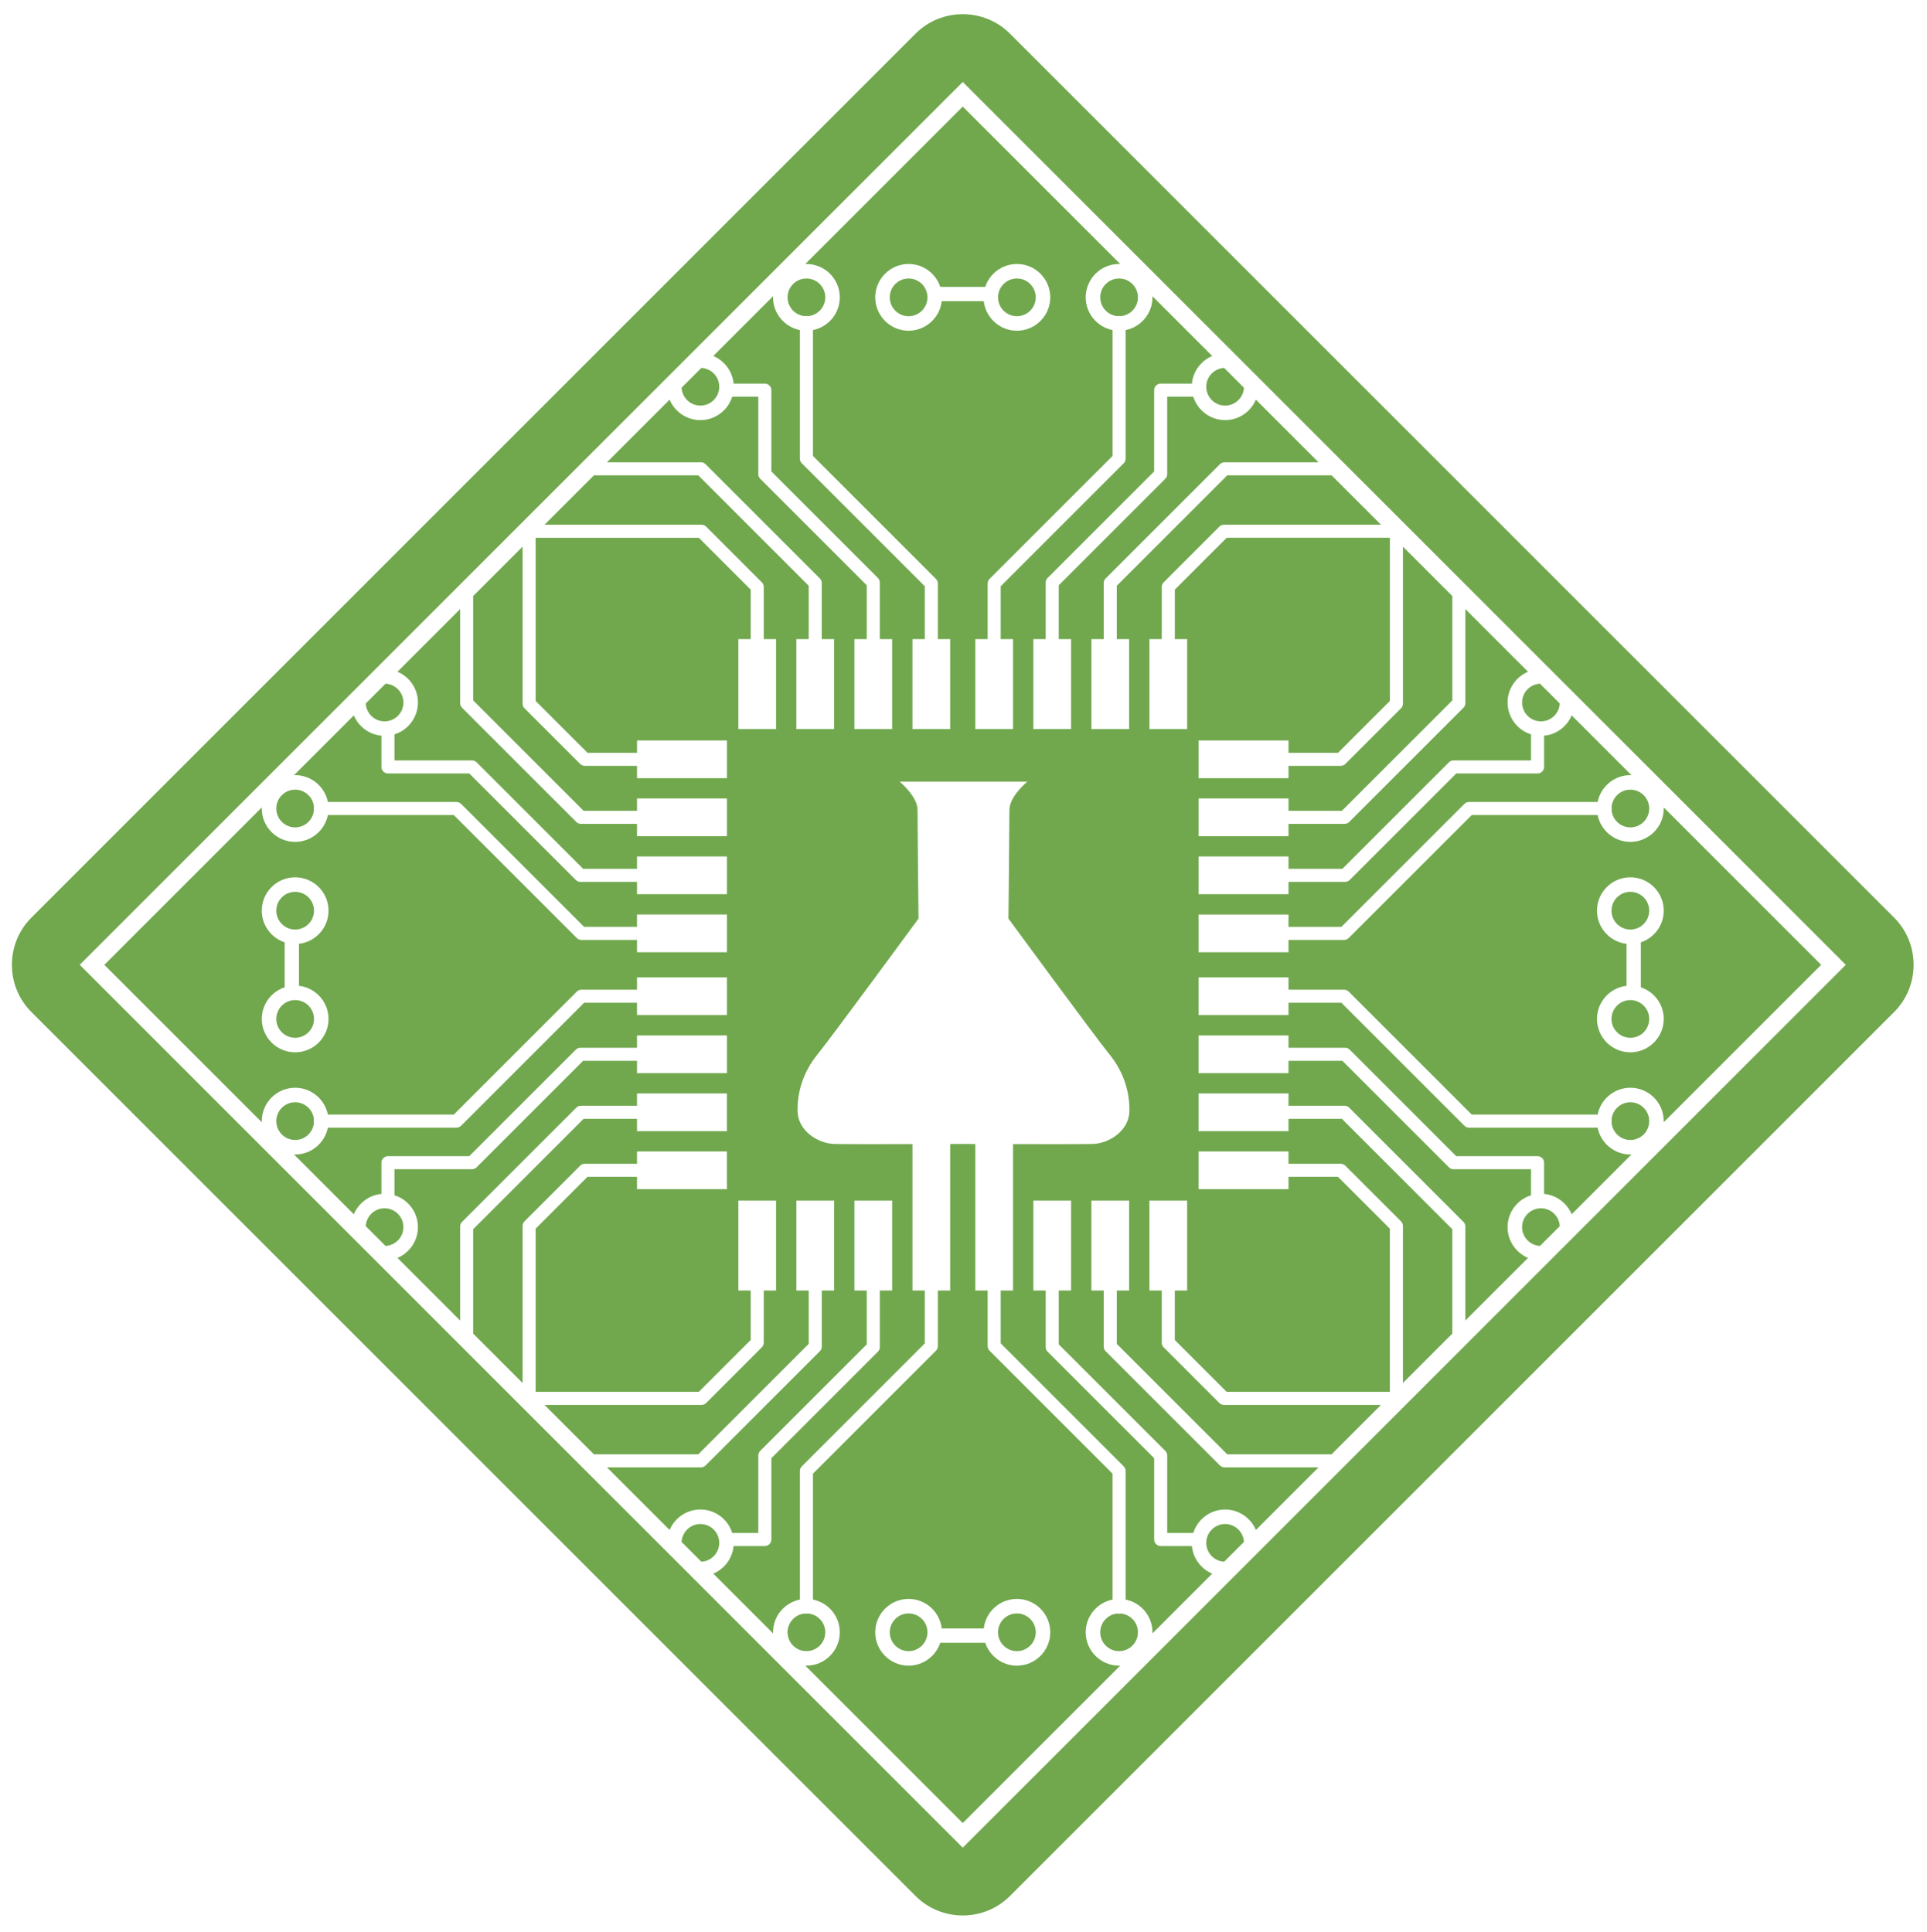 <?xml version="1.0" encoding="utf-8"?>
<!-- Generator: Adobe Illustrator 17.0.0, SVG Export Plug-In . SVG Version: 6.00 Build 0)  -->
<!DOCTYPE svg PUBLIC "-//W3C//DTD SVG 1.1//EN" "http://www.w3.org/Graphics/SVG/1.1/DTD/svg11.dtd">
<svg version="1.1" id="Layer_1" xmlns="http://www.w3.org/2000/svg" xmlns:xlink="http://www.w3.org/1999/xlink" x="0px" y="0px"
	 width="846.484px" height="848.958px" viewBox="0 0 846.484 848.958" enable-background="new 0 0 846.484 848.958"
	 xml:space="preserve">
<g>
	<path fill="#71A84E" d="M315.949,677.895c0-4.566-3.717-8.285-8.286-8.285c-4.426,0-8.043,3.494-8.263,7.867l8.681,8.684
		C312.456,685.939,315.949,682.324,315.949,677.895z"/>
	<path fill="#71A84E" d="M129.651,363.522c4.332,0,7.892-3.344,8.25-7.584c-0.057-0.226-0.097-0.458-0.097-0.701
		c0-0.243,0.04-0.476,0.097-0.701c-0.358-4.241-3.918-7.584-8.25-7.584c-4.569,0-8.285,3.717-8.285,8.286
		C121.365,359.804,125.082,363.522,129.651,363.522z"/>
	<path fill="#71A84E" d="M137.901,493.279c-0.057-0.225-0.097-0.457-0.097-0.699c0-0.244,0.04-0.477,0.097-0.701
		c-0.358-4.241-3.918-7.585-8.25-7.585c-4.569,0-8.285,3.718-8.285,8.286c0,4.568,3.717,8.285,8.285,8.285
		C133.982,500.865,137.542,497.522,137.901,493.279z"/>
	<path fill="#71A84E" d="M362.528,717.17c0-4.33-3.343-7.891-7.585-8.248c-0.224,0.059-0.458,0.096-0.7,0.096
		c-0.244,0-0.476-0.037-0.702-0.096c-4.239,0.357-7.583,3.918-7.583,8.248c0,4.568,3.717,8.285,8.285,8.285
		S362.528,721.738,362.528,717.17z"/>
	<path fill="#71A84E" d="M399.127,708.885c-4.568,0-8.285,3.717-8.285,8.285c0,4.568,3.717,8.285,8.285,8.285
		s8.285-3.717,8.285-8.285C407.413,712.602,403.696,708.885,399.127,708.885z"/>
	<path fill="#71A84E" d="M476.926,717.17c0-7.1,5.079-13.035,11.791-14.371v-55.316l-54.021-54.023
		c-0.541-0.537-0.842-1.266-0.842-2.025V567h-5.418v-64.371c-2.777-0.01-4.852-0.018-5.832-0.022
		c-0.902,0.004-2.736,0.012-5.214,0.02V567h-5.417v24.434c0,0.76-0.301,1.488-0.842,2.025l-54.021,54.023v55.316
		c6.712,1.336,11.791,7.271,11.791,14.371c0,8.084-6.578,14.66-14.659,14.66c-0.174,0-0.343-0.021-0.518-0.025l69.189,69.189
		l69.19-69.189c-0.174,0.004-0.344,0.025-0.52,0.025C483.503,731.83,476.926,725.254,476.926,717.17z M446.7,731.83
		c-6.473,0-11.97-4.223-13.906-10.057h-19.76c-1.937,5.834-7.434,10.057-13.907,10.057c-8.083,0-14.659-6.576-14.659-14.66
		c0-8.08,6.575-14.658,14.659-14.658c7.516,0,13.72,5.69,14.556,12.986h18.46c0.837-7.297,7.041-12.986,14.557-12.986
		c8.084,0,14.658,6.578,14.658,14.658C461.358,725.254,454.784,731.83,446.7,731.83z"/>
	<path fill="#71A84E" d="M446.7,708.885c-4.568,0-8.285,3.717-8.285,8.285c0,4.568,3.717,8.285,8.285,8.285s8.285-3.717,8.285-8.285
		C454.985,712.602,451.269,708.885,446.7,708.885z"/>
	<path fill="#71A84E" d="M353.541,138.895c0.227-0.057,0.458-0.097,0.702-0.097s0.476,0.04,0.7,0.097
		c4.242-0.358,7.585-3.918,7.585-8.25c0-4.568-3.717-8.285-8.285-8.285s-8.285,3.717-8.285,8.285
		C345.958,134.977,349.302,138.537,353.541,138.895z"/>
	<path fill="#71A84E" d="M668.617,308.659c0,4.568,3.717,8.285,8.285,8.285c4.429,0,8.046-3.494,8.265-7.868l-8.681-8.681
		C672.113,300.614,668.617,304.231,668.617,308.659z"/>
	<path fill="#71A84E" d="M168.926,316.943c4.568,0,8.285-3.717,8.285-8.286c0-4.426-3.493-8.043-7.864-8.264l-8.684,8.684
		C160.882,313.45,164.499,316.943,168.926,316.943z"/>
	<path fill="#71A84E" d="M707.93,354.536c0.057,0.225,0.095,0.457,0.095,0.701c0,0.243-0.038,0.476-0.095,0.701
		c0.355,4.241,3.916,7.584,8.247,7.584c4.568,0,8.286-3.717,8.286-8.285c0-4.568-3.718-8.285-8.286-8.285
		C711.846,346.952,708.285,350.295,707.93,354.536z"/>
	<path fill="#71A84E" d="M529.879,169.921c0,4.568,3.717,8.285,8.285,8.285c4.429,0,8.046-3.494,8.266-7.868l-8.682-8.681
		C533.374,161.876,529.879,165.493,529.879,169.921z"/>
	<path fill="#71A84E" d="M307.666,178.206c4.568,0,8.285-3.717,8.285-8.285c0-4.428-3.493-8.045-7.869-8.264l-8.679,8.681
		C299.623,174.711,303.24,178.206,307.666,178.206z"/>
	<path fill="#71A84E" d="M492.286,708.922c-0.227,0.059-0.457,0.096-0.701,0.096c-0.242,0-0.476-0.037-0.7-0.096
		c-4.242,0.357-7.585,3.918-7.585,8.248c0,4.568,3.717,8.285,8.285,8.285c4.568,0,8.285-3.717,8.285-8.285
		C499.87,712.84,496.526,709.279,492.286,708.922z"/>
	<path fill="#71A84E" d="M483.302,130.645c0,4.332,3.344,7.892,7.583,8.25c0.227-0.057,0.458-0.097,0.702-0.097
		c0.242,0,0.476,0.04,0.699,0.097c4.242-0.358,7.586-3.918,7.586-8.25c0-4.568-3.717-8.285-8.285-8.285
		S483.302,126.076,483.302,130.645z"/>
	<path fill="#71A84E" d="M177.211,539.156c0-4.568-3.717-8.285-8.285-8.285c-4.426,0-8.044,3.494-8.263,7.869l8.681,8.68
		C173.718,547.201,177.211,543.584,177.211,539.156z"/>
	<path fill="#71A84E" d="M707.892,447.695c0,4.566,3.717,8.283,8.285,8.283c4.568,0,8.286-3.717,8.286-8.283
		c0-4.568-3.718-8.285-8.286-8.285C711.609,439.41,707.892,443.127,707.892,447.695z"/>
	<path fill="#71A84E" d="M724.463,400.121c0-4.568-3.718-8.286-8.286-8.286c-4.568,0-8.285,3.717-8.285,8.286
		c0,4.568,3.717,8.285,8.285,8.285C720.745,408.406,724.463,404.689,724.463,400.121z"/>
	<path fill="#71A84E" d="M446.7,138.93c4.568,0,8.285-3.717,8.285-8.285c0-4.568-3.717-8.285-8.285-8.285s-8.285,3.717-8.285,8.285
		C438.415,135.213,442.132,138.93,446.7,138.93z"/>
	<path fill="#71A84E" d="M399.127,122.359c-4.568,0-8.285,3.717-8.285,8.285c0,4.568,3.717,8.285,8.285,8.285
		s8.285-3.717,8.285-8.285C407.413,126.076,403.696,122.359,399.127,122.359z"/>
	<path fill="#71A84E" d="M730.836,355.237c0,8.082-6.575,14.658-14.659,14.658c-7.1,0-13.035-5.077-14.372-11.79h-55.315
		l-54.023,54.022c-0.537,0.539-1.267,0.84-2.026,0.84h-24.433v5.418h-39.514v-16.571h39.514v5.417h23.243l54.023-54.021
		c0.537-0.539,1.267-0.84,2.028-0.84h56.503c1.337-6.714,7.272-11.791,14.372-11.791c0.175,0,0.344,0.02,0.519,0.026L690.41,314.32
		c-2.049,4.871-6.649,8.413-12.126,8.927v13.719c0,1.585-1.285,2.868-2.868,2.868h-35.723l-46.801,46.8
		c-0.537,0.539-1.267,0.84-2.029,0.84h-24.856v5.417h-39.514v-16.57h39.514v5.417h23.669l46.801-46.8
		c0.538-0.538,1.268-0.84,2.026-0.84h34.045v-11.441c-5.963-1.86-10.305-7.433-10.305-13.998c0-6.074,3.715-11.295,8.991-13.516
		l-27.525-27.524v41.305c0,0.761-0.302,1.49-0.839,2.028l-50.189,50.189c-0.538,0.539-1.268,0.84-2.029,0.84h-24.645v5.417h-39.514
		v-16.571h39.514v5.417h23.457l48.509-48.509v-45.854l-21.696-21.697v68.977c0,0.761-0.301,1.49-0.839,2.028l-24.457,24.458
		c-0.538,0.539-1.267,0.84-2.029,0.84h-22.944v5.417h-39.514v-16.571h39.514v5.417h21.757l22.776-22.777v-71.693h-71.691
		l-22.779,22.777v21.756h5.417v39.514h-16.57v-39.514h5.417v-22.944c0-0.761,0.303-1.49,0.842-2.028l24.457-24.458
		c0.538-0.538,1.268-0.84,2.027-0.84h68.978L584.94,208.85h-45.852l-48.512,48.51v23.456h5.417v39.514h-16.57v-39.514h5.418v-24.643
		c0-0.761,0.303-1.49,0.841-2.028l50.19-50.189c0.538-0.539,1.267-0.84,2.026-0.84h41.307L551.68,175.59
		c-2.221,5.275-7.441,8.989-13.516,8.989c-6.567,0-12.138-4.341-13.999-10.303h-11.441v34.043c0,0.761-0.302,1.49-0.839,2.028
		l-46.802,46.8v23.668h5.418v39.514h-16.57v-39.514h5.416V255.96c0-0.761,0.305-1.49,0.842-2.028l46.799-46.8v-35.723
		c0-1.584,1.285-2.868,2.868-2.868h13.72c0.515-5.477,4.059-10.078,8.927-12.128l-26.282-26.284
		c0.005,0.173,0.024,0.342,0.024,0.517c0,7.102-5.078,13.036-11.79,14.373v56.504c0,0.761-0.304,1.49-0.842,2.028l-54.022,54.023
		v23.243h5.416v39.514h-16.57v-39.514h5.418v-24.431c0-0.761,0.304-1.49,0.842-2.028l54.023-54.023v-55.316
		c-6.715-1.337-11.791-7.271-11.791-14.373c0-8.083,6.574-14.658,14.658-14.658c0.174,0,0.344,0.02,0.518,0.026l-69.19-69.189
		l-69.187,69.189c0.172-0.006,0.341-0.026,0.515-0.026c8.084,0,14.659,6.575,14.659,14.658c0,7.102-5.076,13.036-11.791,14.373
		v55.316l54.023,54.023c0.538,0.538,0.839,1.267,0.839,2.028v24.431h5.417v39.514h-16.57v-39.514h5.417v-23.243l-54.023-54.023
		c-0.538-0.538-0.839-1.267-0.839-2.028v-56.504c-6.714-1.337-11.791-7.271-11.791-14.373c0-0.174,0.02-0.343,0.027-0.517
		l-26.285,26.284c4.87,2.051,8.412,6.652,8.927,12.128h13.718c1.583,0,2.868,1.284,2.868,2.868v35.723l46.801,46.8
		c0.538,0.538,0.839,1.267,0.839,2.028v24.856h5.417v39.514h-16.571v-39.514h5.417v-23.668l-46.799-46.8
		c-0.54-0.538-0.841-1.267-0.841-2.028v-34.043h-11.442c-1.857,5.962-7.432,10.303-13.997,10.303c-6.074,0-11.295-3.714-13.516-8.99
		l-27.524,27.525h41.304c0.762,0,1.491,0.302,2.029,0.84l50.189,50.189c0.538,0.538,0.839,1.267,0.839,2.028v24.643h5.417v39.514
		h-16.571v-39.514h5.417V257.36l-48.509-48.51H260.89l-21.697,21.696h68.976c0.762,0,1.491,0.302,2.029,0.84l24.457,24.458
		c0.538,0.538,0.839,1.267,0.839,2.028v22.944h5.417v39.514h-16.57v-39.514h5.417V259.06l-22.777-22.777h-71.694v71.691
		l22.78,22.779h21.753v-5.417l39.515-0.001v16.571l-39.515,0v-5.417h-22.943c-0.759,0-1.489-0.303-2.027-0.842l-24.457-24.458
		c-0.538-0.538-0.842-1.267-0.842-2.026v-68.975l-21.694,21.694v45.854l48.509,48.511h23.454v-5.417l39.515-0.001v16.571l-39.515,0
		v-5.417h-24.642c-0.761,0-1.491-0.302-2.029-0.841l-50.189-50.19c-0.538-0.538-0.839-1.267-0.839-2.027v-41.306l-27.524,27.524
		c5.275,2.221,8.987,7.442,8.987,13.515c0,6.567-4.339,12.14-10.302,14v11.442h34.042c0.762,0,1.491,0.301,2.029,0.839
		l46.801,46.801h23.666v-5.417l39.515-0.001v16.57l-39.515,0.001v-5.417h-24.855c-0.759,0-1.489-0.302-2.026-0.841l-46.801-46.799
		h-35.723c-1.583,0-2.868-1.285-2.868-2.868v-13.72c-5.477-0.514-10.078-4.055-12.129-8.925l-26.282,26.282
		c0.172-0.006,0.341-0.026,0.515-0.026c7.103,0,13.035,5.078,14.372,11.791h56.505c0.759,0,1.489,0.302,2.026,0.84l54.023,54.022
		h23.242v-5.417h39.515v16.571H279.82v-5.418h-24.43c-0.759,0-1.489-0.302-2.026-0.84l-54.023-54.023h-55.318
		c-1.337,6.713-7.27,11.79-14.372,11.79c-8.084,0-14.658-6.576-14.658-14.658c0-0.174,0.02-0.343,0.027-0.516l-69.187,69.188
		l69.187,69.188c-0.007-0.174-0.027-0.342-0.027-0.516c0-8.084,6.575-14.659,14.658-14.659c7.103,0,13.035,5.077,14.372,11.79
		h55.318l54.023-54.022c0.538-0.538,1.267-0.841,2.026-0.841h24.43v-5.416l39.515-0.001v16.57l-39.515,0.001v-5.418h-23.242
		l-54.023,54.023c-0.537,0.537-1.267,0.84-2.026,0.84h-56.505c-1.337,6.713-7.27,11.791-14.372,11.791
		c-0.174,0-0.344-0.02-0.515-0.027l26.282,26.283c2.051-4.869,6.652-8.412,12.129-8.926V510.85c0-1.584,1.285-2.869,2.868-2.869
		h35.723l46.801-46.799c0.538-0.539,1.267-0.84,2.026-0.84h24.855v-5.418h39.515v16.57H279.82v-5.417h-23.666l-46.801,46.8
		c-0.538,0.539-1.267,0.84-2.029,0.84h-34.042v11.441c5.962,1.859,10.302,7.432,10.302,13.998c0,6.074-3.712,11.295-8.987,13.516
		l27.524,27.529v-41.311c0-0.76,0.301-1.49,0.839-2.027l50.189-50.189c0.538-0.538,1.267-0.841,2.029-0.841h24.642v-5.417
		l39.515-0.001v16.57l-39.515,0.002v-5.418h-23.454l-48.509,48.51v45.855l21.694,21.695v-68.979c0-0.76,0.304-1.49,0.842-2.027
		l24.457-24.457c0.538-0.539,1.268-0.842,2.027-0.842h22.943v-5.416h39.515v16.57H279.82v-5.418h-21.753l-22.78,22.779v71.691
		h71.694l22.777-22.775V567h-5.417v-39.516h16.57V567h-5.417v22.945c0,0.762-0.301,1.49-0.842,2.027l-24.457,24.459
		c-0.538,0.537-1.268,0.838-2.027,0.838h-68.976l21.694,21.697h45.855l48.509-48.51V567h-5.417v-39.516h16.571V567h-5.417v24.644
		c0,0.762-0.301,1.492-0.841,2.029l-50.19,50.19c-0.538,0.537-1.267,0.84-2.026,0.84h-41.307l27.524,27.523
		c2.223-5.275,7.444-8.99,13.516-8.99c6.567,0,12.139,4.342,13.999,10.305h11.442v-34.045c0-0.76,0.301-1.488,0.839-2.025
		l46.801-46.801V567h-5.417v-39.516h16.571V567h-5.417v24.857c0,0.762-0.301,1.49-0.841,2.027l-46.799,46.803v35.723
		c0,1.582-1.285,2.867-2.868,2.867h-13.72c-0.513,5.477-4.055,10.078-8.925,12.127l26.285,26.285
		c-0.008-0.172-0.027-0.344-0.027-0.52c0-7.1,5.076-13.035,11.791-14.371v-56.504c0-0.762,0.301-1.49,0.839-2.029l54.023-54.021V567
		h-5.417v-64.322c-14.138,0.031-30.45,0.041-34.416-0.072c-7.329-0.213-15.826-5.949-16.038-14.234
		c-0.214-8.285,2.335-17.207,8.708-25.068c6.373-7.86,44.401-59.696,44.401-59.696s-0.426-41.851-0.426-47.799
		c0-5.949-7.859-12.362-7.859-12.362h26.768h1.274h28.043c0,0-7.859,6.413-7.859,12.362c0,5.949-0.426,47.799-0.426,47.799
		s38.027,51.836,44.401,59.696c6.374,7.861,8.923,16.783,8.711,25.068c-0.213,8.285-8.711,14.021-16.039,14.234
		c-3.959,0.113-20.594,0.104-35.057,0.072V567h-5.416v23.244l54.022,54.021c0.538,0.539,0.839,1.268,0.839,2.029v56.504
		c6.715,1.336,11.791,7.271,11.791,14.371c0,0.178-0.02,0.348-0.025,0.521l26.285-26.285c-4.872-2.051-8.415-6.652-8.927-12.129
		h-13.72c-1.583,0-2.868-1.285-2.868-2.867v-35.723l-46.799-46.803c-0.54-0.537-0.842-1.266-0.842-2.027V567h-5.416v-39.516h16.57
		V567h-5.418v23.67l46.802,46.801c0.537,0.537,0.839,1.266,0.839,2.025v34.045h11.441c1.861-5.963,7.432-10.305,13.999-10.305
		c6.072,0,11.295,3.715,13.516,8.99l27.527-27.523h-41.31c-0.759,0-1.488-0.303-2.026-0.84l-50.19-50.19
		c-0.54-0.537-0.841-1.268-0.841-2.029V567h-5.418v-39.516h16.57V567h-5.417v23.457l48.509,48.51h45.857l21.694-21.697h-68.978
		c-0.76,0-1.489-0.301-2.027-0.838l-24.457-24.459c-0.54-0.537-0.842-1.266-0.842-2.027V567h-5.417v-39.516h16.57V567h-5.417v21.758
		l22.777,22.775h71.693v-71.691l-22.776-22.779h-21.757v5.418h-39.514v-16.57h39.514v5.416h22.944c0.762,0,1.491,0.303,2.029,0.842
		l24.457,24.457c0.538,0.539,0.839,1.268,0.839,2.027v68.979l21.696-21.697V540.08l-48.509-48.51h-23.457v5.416h-39.514v-16.57
		h39.514v5.418h24.645c0.762,0,1.491,0.303,2.029,0.842l50.189,50.189c0.537,0.537,0.839,1.268,0.839,2.025v41.307l27.525-27.523
		c-5.275-2.221-8.991-7.443-8.991-13.516c0-6.568,4.342-12.141,10.305-14v-11.441h-34.045c-0.759,0-1.488-0.301-2.026-0.84
		l-46.801-46.801h-23.669v5.418h-39.514v-16.57h39.514v5.417h24.856c0.762,0,1.491,0.302,2.029,0.841l46.801,46.799h35.723
		c1.583,0,2.868,1.285,2.868,2.869v13.719c5.477,0.514,10.077,4.057,12.129,8.926l26.282-26.283
		c-0.172,0.008-0.344,0.027-0.519,0.027c-7.1,0-13.035-5.078-14.372-11.791h-56.503c-0.762,0-1.491-0.303-2.028-0.84l-54.023-54.022
		h-23.243v5.417h-39.514v-16.57h39.514v5.418h24.433c0.76,0,1.489,0.301,2.026,0.84l54.023,54.021h55.315
		c1.337-6.713,7.272-11.79,14.372-11.79c8.084,0,14.659,6.576,14.659,14.659c0,0.174-0.021,0.344-0.025,0.518l69.188-69.189
		l-69.188-69.19C730.815,354.893,730.836,355.062,730.836,355.237z M144.309,447.694c0,8.083-6.575,14.659-14.658,14.659
		s-14.658-6.576-14.658-14.659c0-6.474,4.222-11.971,10.055-13.907v-19.759c-5.833-1.936-10.055-7.433-10.055-13.907
		c0-8.083,6.575-14.658,14.658-14.658s14.658,6.575,14.658,14.658c0,7.517-5.688,13.721-12.985,14.556v18.462
		C138.621,433.973,144.309,440.179,144.309,447.694z M413.684,132.318c-0.834,7.297-7.04,12.985-14.556,12.985
		c-8.083,0-14.659-6.576-14.659-14.659s6.575-14.658,14.659-14.658c6.475,0,11.972,4.223,13.907,10.055h19.76
		c1.937-5.833,7.434-10.055,13.906-10.055c8.084,0,14.658,6.575,14.658,14.658s-6.574,14.659-14.658,14.659
		c-7.516,0-13.72-5.688-14.554-12.985H413.684z M730.836,447.695c0,8.082-6.575,14.657-14.659,14.657
		c-8.08,0-14.658-6.575-14.658-14.657c0-7.518,5.688-13.721,12.986-14.557v-18.461c-7.297-0.836-12.986-7.041-12.986-14.557
		c0-8.083,6.578-14.659,14.658-14.659c8.084,0,14.659,6.576,14.659,14.659c0,6.475-4.223,11.971-10.056,13.908v19.758
		C726.613,435.725,730.836,441.221,730.836,447.695z"/>
	<path fill="#71A84E" d="M832.05,403.178L443.645,14.772c-5.701-5.701-13.216-8.551-20.73-8.551s-15.029,2.851-20.73,8.551
		L13.779,403.178c-11.402,11.402-11.402,30.058,0,41.461l388.405,388.406c5.701,5.701,13.216,8.552,20.73,8.552
		s15.029-2.851,20.73-8.552L832.05,444.639C843.452,433.236,843.452,414.58,832.05,403.178z M805.405,429.316L428.322,806.4
		l-5.407,5.408l-5.407-5.408L40.422,429.316l-5.407-5.408l5.407-5.408L417.508,41.416l5.407-5.408l5.407,5.408L805.405,418.5
		l5.41,5.408L805.405,429.316z"/>
	<path fill="#71A84E" d="M676.902,530.873c-4.568,0-8.285,3.717-8.285,8.285c0,4.428,3.495,8.045,7.869,8.264l8.681-8.682
		C684.948,534.367,681.331,530.873,676.902,530.873z"/>
	<path fill="#71A84E" d="M121.365,447.694c0,4.568,3.717,8.285,8.285,8.285c4.568,0,8.285-3.717,8.285-8.285
		c0-4.568-3.717-8.285-8.285-8.285C125.082,439.409,121.365,443.126,121.365,447.694z"/>
	<path fill="#71A84E" d="M716.177,484.294c-4.331,0-7.892,3.344-8.247,7.585c0.057,0.225,0.095,0.457,0.095,0.701
		c0,0.242-0.038,0.475-0.095,0.699c0.355,4.242,3.916,7.586,8.247,7.586c4.568,0,8.286-3.717,8.286-8.285
		C724.463,488.012,720.745,484.294,716.177,484.294z"/>
	<path fill="#71A84E" d="M538.164,669.609c-4.568,0-8.285,3.719-8.285,8.285c0,4.43,3.495,8.047,7.869,8.266l8.682-8.68
		C546.21,673.106,542.593,669.609,538.164,669.609z"/>
	<path fill="#71A84E" d="M137.936,400.121c0-4.568-3.717-8.285-8.285-8.285c-4.569,0-8.285,3.717-8.285,8.285
		c0,4.568,3.717,8.285,8.285,8.285C134.219,408.406,137.936,404.689,137.936,400.121z"/>
</g>
</svg>
